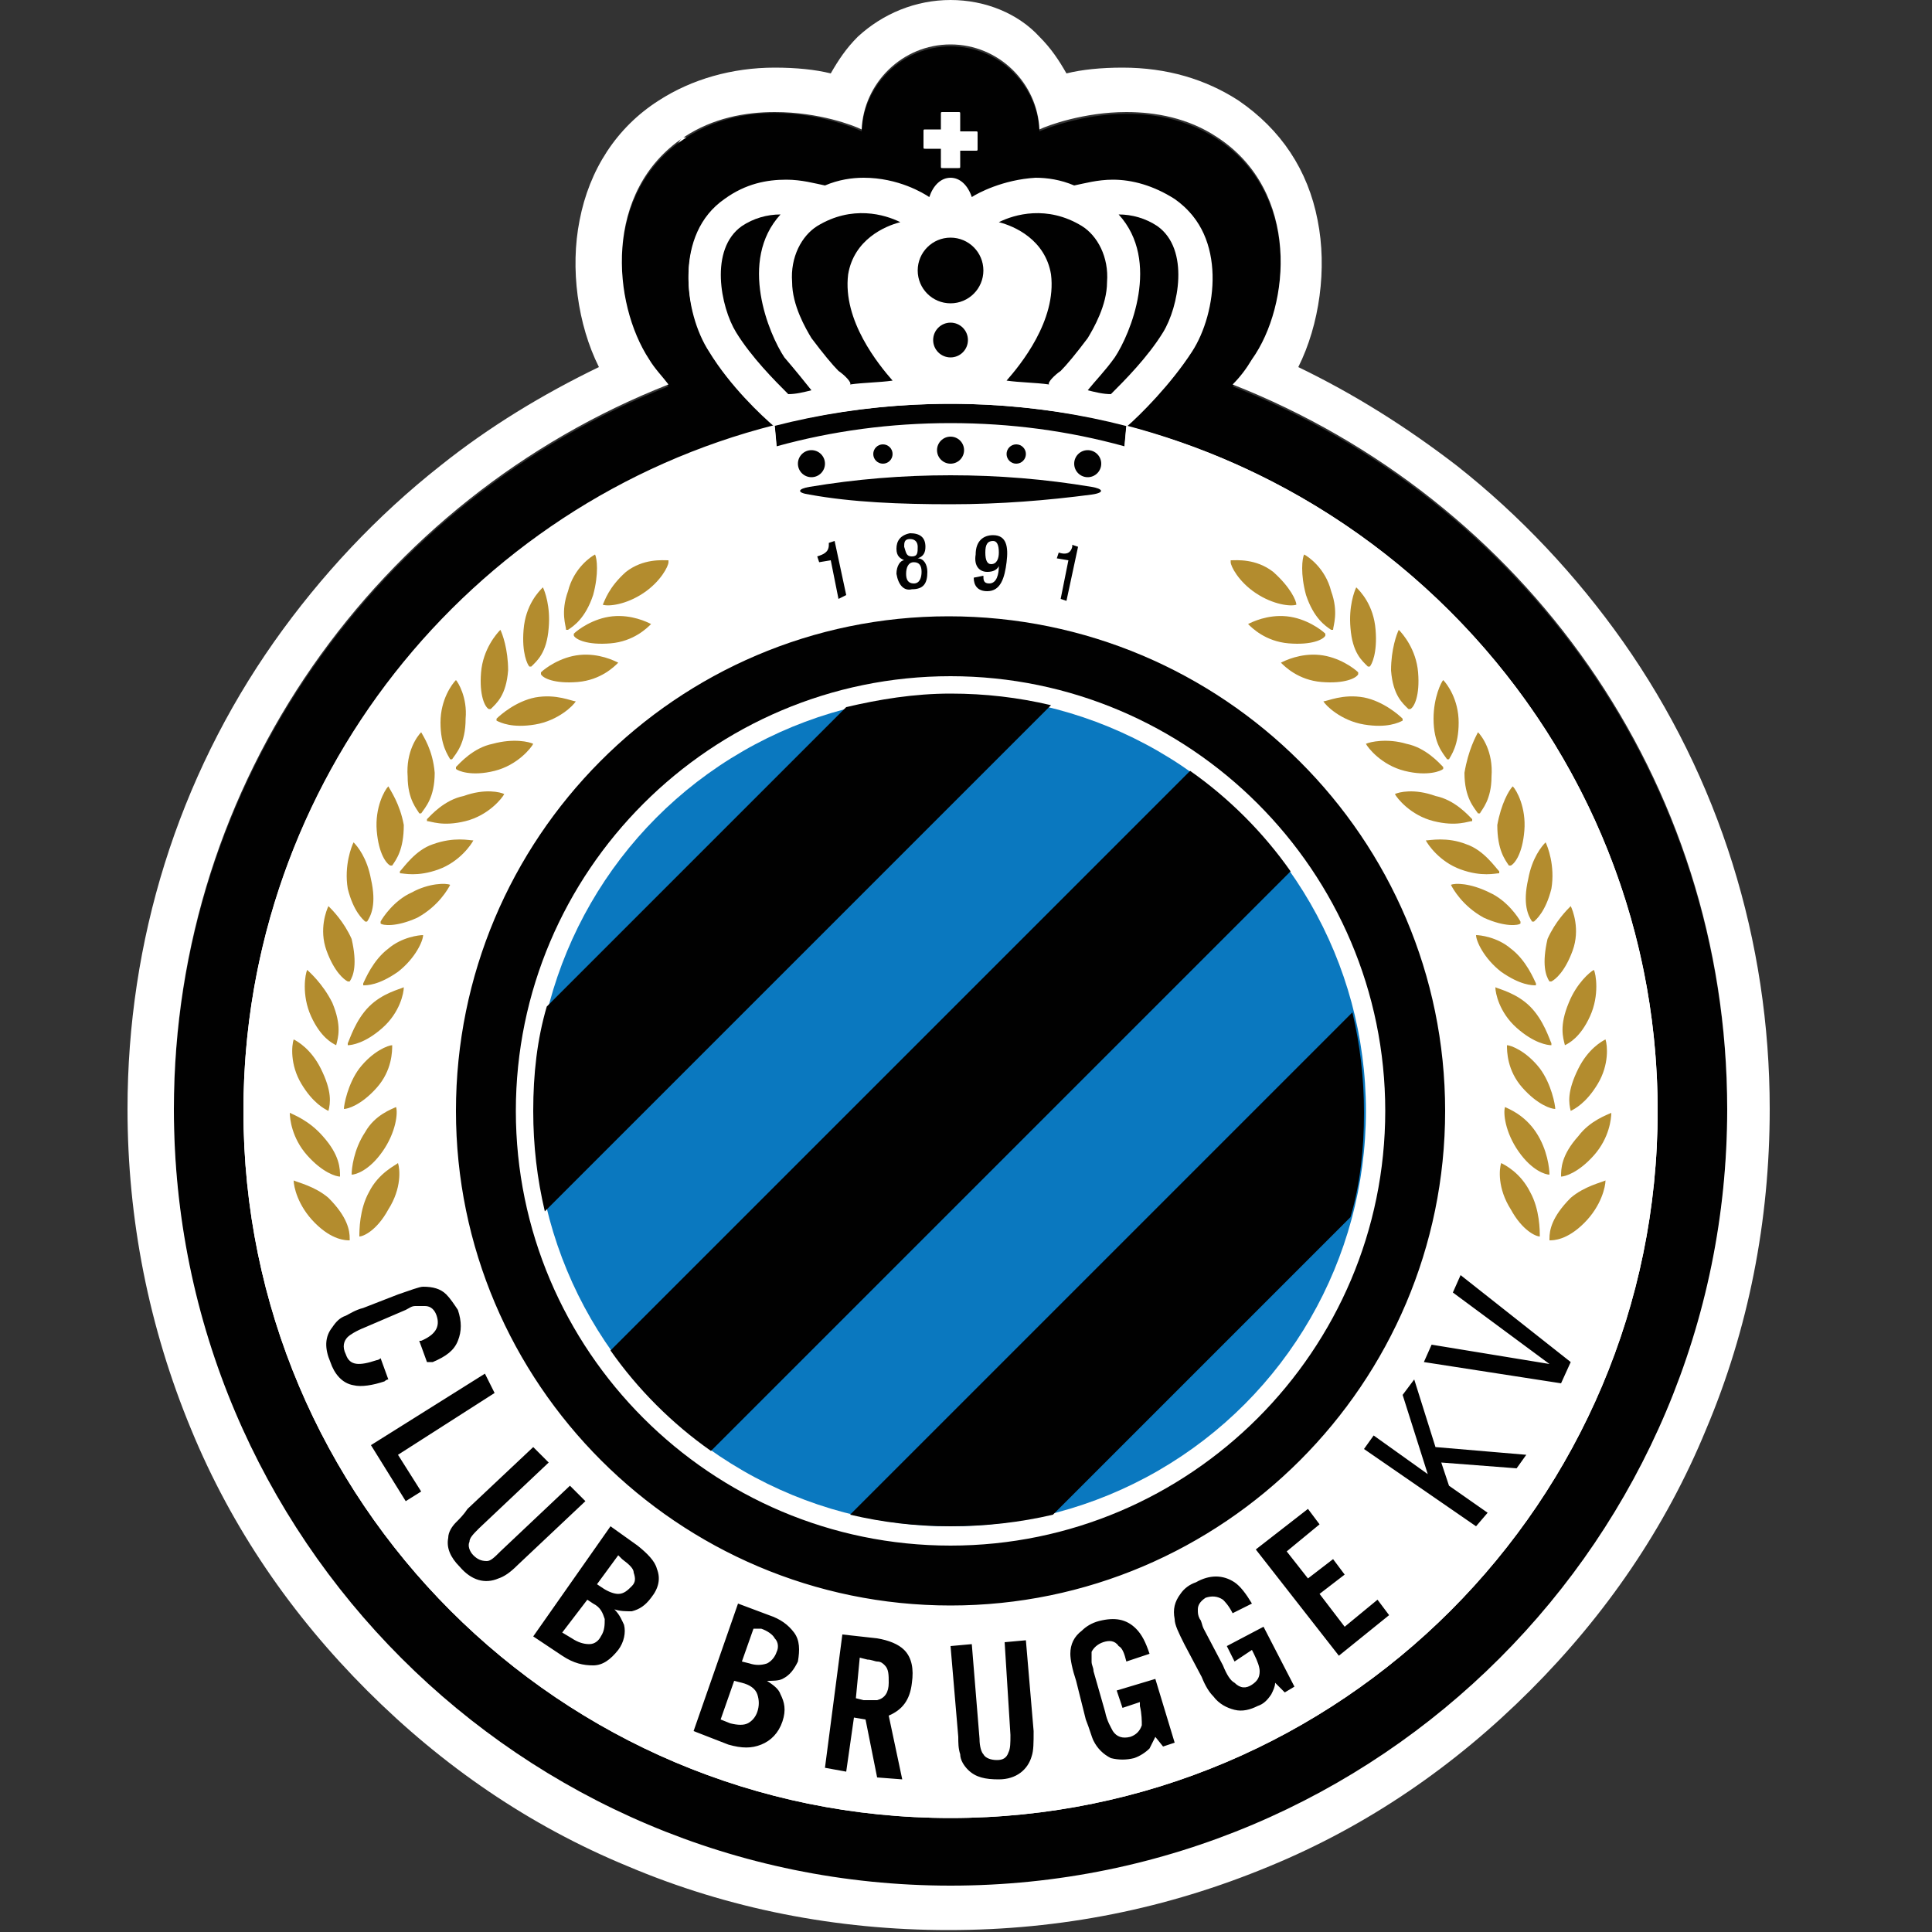 <?xml version="1.0" encoding="UTF-8"?> <svg xmlns="http://www.w3.org/2000/svg" xmlns:xlink="http://www.w3.org/1999/xlink" version="1.0" id="Layer_1" x="0px" y="0px" viewBox="0 0 100 100" xml:space="preserve"><rect x="0" y="0" width="100" height="100" fill="#333333" stroke="none"/> <g> <g id="Layer_5"> <circle id="circle66" fill="#FFFFFF" cx="49.3" cy="57.6" r="37.8"></circle> <path id="path68" fill="#FFFFFF" d="M38.4,24.7L32.9,11l2.4-3.9l17.2,1.5L62.7,11l1.9,3.7 l-4.7,9.9l-21.5,1.5L38.4,24.7z"></path> </g> <g id="_x2014_ÎÓÈ_x5F_1"> <path id="path71" fill="#010101" d="M49.2,97.7c-22.2,0-40.2-18-40.2-40.2 c0-17,10.6-31.6,25.6-37.5l0,0c-0.3-0.4-0.7-0.8-1-1.3c-1.9-2.9-2.4-8.7,1.8-11.5c3.9-2.6,8.6-0.7,9.2-0.4v0 c0.1-2.4,2.1-4.4,4.6-4.4c2.5,0,4.5,2,4.6,4.4v0c0.7-0.3,5.4-2.1,9.2,0.4c4.3,2.8,3.8,8.7,1.8,11.5c-0.3,0.5-0.6,0.9-1,1.3l0,0 c15,5.9,25.6,20.4,25.6,37.5C89.4,79.7,71.4,97.7,49.2,97.7L49.2,97.7z M49.2,94.1c20.2,0,36.6-16.4,36.6-36.6 S69.3,20.9,49.2,20.9c-20.2,0-36.6,16.4-36.6,36.6S29,94.1,49.2,94.1z M49.2,9.3c-0.5,0-0.9,0.4-1.1,1h0c-0.5-0.3-2.7-1.6-5.4-0.6 h0c-1.1-0.3-3.3-0.7-5.2,0.7c-2.6,1.8-2.1,5.8-0.8,7.8c1.1,1.8,2.7,3.3,3.4,3.9l0,0l0.1,1.1c2.9-0.8,5.9-1.2,9-1.2s6.1,0.4,9,1.2 l0.1-1.1l0,0c0.7-0.6,2.3-2.2,3.4-3.9c1.3-2,1.8-6-0.8-7.8c-1.9-1.4-4.1-1-5.2-0.7h0c-2.7-1-4.9,0.3-5.4,0.6h0 C50,9.6,49.6,9.3,49.2,9.3z"></path> <path id="path73" fill="#FFFFFF" d="M49.2,2.3c2.5,0,4.5,2,4.6,4.4v0c0.4-0.2,2.3-0.9,4.5-0.9 c1.5,0,3.2,0.3,4.7,1.3c4.3,2.8,3.8,8.7,1.8,11.5c-0.3,0.5-0.6,0.9-1,1.3l0,0c15,5.9,25.6,20.4,25.6,37.5 c0,22.2-18,40.2-40.2,40.2c-22.2,0-40.2-18-40.2-40.2c0-17,10.6-31.6,25.6-37.5l0,0c-0.3-0.4-0.7-0.8-1-1.3 c-1.9-2.9-2.4-8.7,1.8-11.5c1.5-1,3.2-1.3,4.7-1.3c2.3,0,4.1,0.7,4.5,0.9v0C44.7,4.3,46.7,2.3,49.2,2.3 M50.3,10.2 c-0.2-0.6-0.6-1-1.1-1s-0.9,0.4-1.1,1h0c-0.3-0.2-1.6-1-3.4-1c-0.6,0-1.3,0.1-2,0.4h0c-0.5-0.1-1.2-0.3-2-0.3c-1,0-2.1,0.2-3.2,1 c-2.6,1.8-2.1,5.8-0.8,7.8c1.1,1.8,2.7,3.3,3.4,3.9l0,0c-15.8,4-27.5,18.4-27.5,35.5c0,20.2,16.4,36.6,36.6,36.6 s36.6-16.4,36.6-36.6C85.8,40.4,74,26.1,58.2,22l0,0c0.7-0.6,2.3-2.2,3.4-3.9c1.3-2,1.8-6-0.8-7.8c-1.1-0.7-2.2-1-3.2-1 c-0.8,0-1.5,0.2-2,0.3h0c-0.7-0.3-1.4-0.4-2-0.4C51.9,9.3,50.6,10,50.3,10.2 M49.2,20.9c3.1,0,6.2,0.4,9.1,1.1l-0.1,1.1 c-2.9-0.8-5.9-1.2-9-1.2c-3.1,0-6.1,0.4-9,1.2L40.1,22C43,21.3,46,20.9,49.2,20.9 M49.2,0c-1.8,0-3.5,0.7-4.8,1.9 c-0.6,0.6-1,1.2-1.4,1.9c-0.8-0.2-1.8-0.3-2.9-0.3c-2.2,0-4.3,0.6-6,1.7c-2.2,1.4-3.6,3.6-4.1,6.2c-0.5,2.5-0.1,5.4,1,7.6 c-2.9,1.4-5.7,3.1-8.2,5.1c-3.3,2.6-6.2,5.7-8.6,9.1c-5,7.1-7.6,15.5-7.6,24.2c0,5.7,1.1,11.3,3.3,16.6c2.1,5.1,5.2,9.6,9.1,13.5 c3.9,3.9,8.4,7,13.5,9.1c5.2,2.2,10.8,3.3,16.6,3.3s11.3-1.1,16.6-3.3c5.1-2.1,9.6-5.2,13.5-9.1c3.9-3.9,7-8.4,9.1-13.5 c2.2-5.2,3.3-10.8,3.3-16.6c0-8.7-2.6-17.1-7.6-24.2c-2.4-3.4-5.3-6.5-8.6-9.1c-2.6-2-5.3-3.7-8.2-5.1c1.1-2.2,1.5-5.1,1-7.6 c-0.5-2.6-1.9-4.7-4.1-6.2c-1.7-1.1-3.7-1.7-6-1.7c-1.1,0-2.1,0.1-2.9,0.3c-0.4-0.7-0.8-1.3-1.4-1.9C52.7,0.7,51,0,49.2,0z M49.2,13.5l2.2-1.3h0l0.1,0l0.1,0c0.1-0.1,0.9-0.6,2.1-0.6c0.4,0,0.8,0.1,1.2,0.2l0.1,0l0.1,0h0l0.7,0.2l0.7-0.2 c0.3-0.1,0.8-0.2,1.4-0.2c0.7,0,1.3,0.2,1.8,0.6c1.4,1,0.8,3.6,0.1,4.7c-0.6,1-1.5,2-2.1,2.6c-2.7-0.6-5.6-0.9-8.4-0.9 c-2.8,0-5.6,0.3-8.4,0.9c-0.7-0.7-1.5-1.6-2.1-2.6c-0.7-1.1-1.3-3.7,0.1-4.7c0.5-0.4,1.1-0.6,1.8-0.6c0.6,0,1,0.1,1.4,0.2l0.7,0.2 l0.7-0.2h0l0.1,0l0.1,0c0.4-0.2,0.8-0.2,1.2-0.2c1.1,0,2,0.5,2.1,0.6l0.1,0l0.1,0h0L49.2,13.5L49.2,13.5L49.2,13.5L49.2,13.5 L49.2,13.5z M38.1,26.2l2.7-0.8c2.7-0.7,5.5-1.1,8.3-1.1c2.8,0,5.6,0.4,8.3,1.1l2.7,0.8l0.1-1.1c2.7,0.9,5.2,2.2,7.6,3.7 c3.1,2.1,5.9,4.6,8.2,7.5c2.3,3,4.1,6.2,5.4,9.8c1.3,3.7,1.9,7.5,1.9,11.4c0,18.9-15.4,34.3-34.3,34.3S14.9,76.4,14.9,57.5 c0-3.9,0.7-7.7,1.9-11.4c1.3-3.5,3.1-6.8,5.4-9.8c2.3-2.9,5.1-5.4,8.2-7.5c2.4-1.6,4.9-2.8,7.6-3.7L38.1,26.2z"></path> <path id="path75" fill="#010101" d="M43.4,31L43,29l-0.6,0.1l-0.1-0.3l0,0 c0.3-0.1,0.6-0.2,0.6-0.6l0-0.1l0.3-0.1l0.6,2.8L43.4,31z M46.4,29.7c0-0.4,0.2-0.7,0.4-0.7v0c-0.2-0.1-0.4-0.2-0.4-0.6 c0-0.4,0.2-0.7,0.7-0.8c0.5,0,0.8,0.2,0.8,0.7c0,0.3-0.1,0.5-0.4,0.6v0c0.3,0,0.5,0.3,0.5,0.7c0,0.6-0.2,0.9-0.8,0.9 C46.8,30.6,46.5,30.3,46.4,29.7z M47.2,28.8c0.3,0,0.3-0.2,0.3-0.5c0-0.2-0.1-0.4-0.4-0.4c-0.3,0-0.3,0.2-0.3,0.4 C46.9,28.6,46.9,28.8,47.2,28.8z M47.3,30.2c0.3,0,0.4-0.3,0.4-0.6c0-0.3-0.1-0.5-0.4-0.5c-0.3,0-0.4,0.3-0.4,0.6 C46.9,30,47,30.2,47.3,30.2z M50.9,29.8c0,0.2,0,0.4,0.3,0.4c0.4,0,0.5-0.5,0.5-0.9l0,0c-0.1,0.2-0.3,0.3-0.6,0.3 c-0.4,0-0.7-0.3-0.6-0.9c0-0.7,0.4-1,0.9-1c0.7,0,0.8,0.6,0.7,1.4c-0.1,0.8-0.3,1.5-1,1.5c-0.5,0-0.7-0.3-0.7-0.7L50.9,29.8z M51.4,28c-0.3,0-0.4,0.2-0.4,0.6c0,0.4,0.1,0.6,0.3,0.6c0.3,0,0.4-0.3,0.4-0.6C51.7,28.2,51.6,28,51.4,28L51.4,28z M54.9,31 l0.4-2l-0.6-0.1l0.1-0.3l0,0c0.3,0.1,0.6,0.1,0.7-0.3l0-0.1l0.3,0.1l-0.6,2.8L54.9,31z"></path> <path id="path77" fill="#FFFFFF" d="M49.7,7.8v0.8c0,0.1,0,0.1-0.1,0.1h-0.8 c-0.1,0-0.1,0-0.1-0.1V7.7h-0.8c-0.1,0-0.1,0-0.1-0.1V6.8c0-0.1,0-0.1,0.1-0.1h0.8V5.9c0-0.1,0-0.1,0.1-0.1h0.8 c0.1,0,0.1,0,0.1,0.1v0.9h0.8c0.1,0,0.1,0,0.1,0.1v0.8c0,0.1,0,0.1-0.1,0.1L49.7,7.8L49.7,7.8z"></path> <circle id="circle79" fill="#010101" cx="49.2" cy="14" r="1.7"></circle> <circle id="circle81" fill="#010101" cx="49.2" cy="17.6" r="0.9"></circle> <circle id="circle83" fill="#010101" cx="49.2" cy="23.3" r="0.7"></circle> <circle id="circle85" fill="#010101" cx="42" cy="24" r="0.7"></circle> <path id="path87" fill="#010101" d="M22.1,70.5l-0.4-1.1c0.1,0,0.1,0,0.1,0 c0.7-0.3,1-0.7,0.8-1.3c-0.1-0.3-0.3-0.5-0.6-0.5c-0.2,0-0.3,0-0.5,0c-0.2,0-0.3,0.1-0.5,0.2l-2.1,0.9c-0.5,0.2-0.8,0.4-0.9,0.5 c-0.2,0.2-0.3,0.5-0.1,0.9c0.2,0.6,0.7,0.6,1.6,0.3c0,0,0.1,0,0.2-0.1l0.4,1.1c-0.1,0-0.2,0.1-0.2,0.1c-0.6,0.2-1.2,0.3-1.6,0.2 c-0.6-0.1-1-0.6-1.2-1.2c-0.3-0.7-0.3-1.3,0.1-1.8c0.2-0.3,0.4-0.5,0.7-0.6c0.2-0.1,0.5-0.3,0.9-0.4l1.8-0.7 c0.6-0.2,1.1-0.4,1.3-0.4c0.5,0,0.9,0.1,1.2,0.4c0.2,0.2,0.4,0.5,0.6,0.8c0.2,0.6,0.2,1.1,0,1.6c-0.2,0.5-0.6,0.8-1.3,1.1 C22.3,70.5,22.2,70.5,22.1,70.5L22.1,70.5z M25.6,72.1l-5,3.2l1.2,1.9L21,77.7l-1.8-2.9l5.9-3.7L25.6,72.1z M29.5,76.9l0.8,0.8 L26.8,81c-0.4,0.4-0.7,0.6-1,0.7c-0.7,0.3-1.4,0.1-2-0.6c-0.5-0.5-0.7-1-0.6-1.5c0-0.3,0.2-0.6,0.4-0.8c0.2-0.2,0.4-0.4,0.6-0.7 l3.4-3.2l0.8,0.8l-3.6,3.4c-0.3,0.3-0.5,0.5-0.5,0.7c-0.1,0.2,0,0.5,0.2,0.7c0.2,0.2,0.4,0.3,0.7,0.3c0.2,0,0.4-0.2,0.7-0.5 L29.5,76.9z M27.6,84.7l4-5.7l1.4,1c0.5,0.4,0.9,0.8,1,1.2c0.2,0.5,0.1,1-0.3,1.5c-0.3,0.4-0.6,0.6-1,0.7c-0.3,0-0.6,0-0.9-0.1 c0.3,0.3,0.4,0.6,0.5,0.8c0.1,0.4,0,0.9-0.3,1.3c-0.4,0.5-0.8,0.8-1.3,0.8c-0.5,0-1-0.1-1.6-0.5L27.6,84.7z M29.1,84.5l0.5,0.3 c0.3,0.2,0.6,0.3,0.9,0.3c0.3,0,0.5-0.2,0.6-0.4c0.2-0.3,0.2-0.6,0.2-0.9c-0.1-0.3-0.2-0.6-0.6-0.8l-0.3-0.2L29.1,84.5z M30.9,82 l0.3,0.2c0.3,0.2,0.6,0.3,0.8,0.3c0.3,0,0.5-0.2,0.7-0.4c0.2-0.2,0.2-0.4,0.1-0.7c0-0.2-0.2-0.4-0.6-0.7L32,80.5L30.9,82z M35.9,89.6l2.3-6.6l1.6,0.6c0.6,0.2,1,0.5,1.3,0.9c0.3,0.4,0.3,0.9,0.2,1.5c-0.2,0.4-0.4,0.7-0.8,0.9C40.3,87,40,87,39.7,87 c0.3,0.2,0.6,0.4,0.7,0.7c0.2,0.4,0.3,0.8,0.1,1.4c-0.2,0.6-0.6,1-1.1,1.2c-0.5,0.2-1,0.2-1.7,0L35.9,89.6z M37.3,89l0.5,0.2 c0.4,0.1,0.7,0.1,0.9,0c0.2-0.1,0.4-0.3,0.5-0.6c0.1-0.3,0.1-0.6,0-0.9c-0.1-0.3-0.4-0.5-0.8-0.6L38,87L37.3,89z M38.4,86l0.4,0.1 c0.3,0.1,0.6,0.1,0.9,0c0.2-0.1,0.4-0.3,0.5-0.6c0.1-0.2,0.1-0.5-0.1-0.7c-0.1-0.2-0.4-0.4-0.7-0.5L39,84.3L38.4,86z M44.2,88.9 l-0.4,2.8l-1.1-0.2l0.9-6.9l1.8,0.2c0.6,0.1,1.1,0.3,1.4,0.6c0.4,0.4,0.5,1,0.4,1.7c-0.1,0.9-0.5,1.4-1.2,1.7l0.7,3.3L45.4,92 l-0.6-3L44.2,88.9z M44.3,87.9l0.4,0.1c0.3,0,0.5,0,0.7,0c0.4-0.1,0.6-0.4,0.6-0.9c0-0.4,0-0.7-0.2-0.9c-0.1-0.1-0.2-0.2-0.4-0.2 c-0.1,0-0.3-0.1-0.5-0.1l-0.4-0.1L44.3,87.9z M52,85l1.1-0.1l0.4,4.7c0,0.6,0,1-0.1,1.3c-0.2,0.7-0.8,1.2-1.7,1.2 c-0.7,0-1.2-0.1-1.6-0.5c-0.2-0.2-0.4-0.5-0.4-0.8c-0.1-0.3-0.1-0.6-0.1-0.9l-0.4-4.7l1.1-0.1l0.4,4.9c0,0.4,0.1,0.7,0.2,0.8 c0.1,0.2,0.4,0.3,0.7,0.3c0.3,0,0.5-0.1,0.6-0.4c0.1-0.2,0.1-0.5,0.1-0.9L52,85z M57.8,87.5l2-0.6l1,3.3l-0.6,0.2l-0.4-0.5 c-0.1,0.2-0.2,0.4-0.3,0.6c-0.2,0.2-0.5,0.4-0.8,0.5c-0.4,0.1-0.8,0.1-1.2,0c-0.4-0.2-0.7-0.5-0.9-0.9c-0.1-0.2-0.2-0.6-0.4-1.1 L55.7,87c-0.2-0.6-0.3-1.1-0.3-1.4c0-0.5,0.2-0.9,0.6-1.2c0.2-0.2,0.5-0.4,0.9-0.5c0.8-0.2,1.4-0.1,1.9,0.4 c0.3,0.3,0.5,0.7,0.7,1.3L58.3,86c-0.1-0.4-0.2-0.7-0.4-0.8c-0.2-0.3-0.5-0.3-0.8-0.2c-0.3,0.1-0.5,0.3-0.6,0.5c0,0.2,0,0.3,0,0.5 c0,0.2,0.1,0.3,0.1,0.5l0.6,2.1c0.1,0.5,0.3,0.8,0.4,1c0.2,0.3,0.5,0.4,0.9,0.3c0.3-0.1,0.5-0.3,0.6-0.6c0-0.2,0-0.6-0.1-1 L59,88.1l-0.9,0.3L57.8,87.5z M63.5,85.2l1.9-1l1.6,3.1l-0.5,0.3L66,87.1c0,0.2-0.1,0.4-0.2,0.6c-0.2,0.3-0.4,0.5-0.7,0.6 c-0.4,0.2-0.8,0.3-1.2,0.2c-0.4-0.1-0.8-0.3-1.1-0.7c-0.2-0.2-0.4-0.5-0.6-1l-0.9-1.7c-0.3-0.6-0.5-1-0.5-1.3 c-0.1-0.5,0-0.9,0.3-1.3c0.2-0.3,0.5-0.5,0.8-0.6c0.7-0.4,1.4-0.4,2,0c0.3,0.2,0.6,0.6,0.9,1.1l-1,0.5c-0.2-0.4-0.4-0.6-0.5-0.7 c-0.3-0.2-0.6-0.2-0.9-0.1c-0.3,0.2-0.4,0.4-0.4,0.6c0,0.2,0,0.3,0.1,0.5c0.1,0.1,0.1,0.3,0.2,0.5l1,1.9c0.2,0.5,0.4,0.8,0.6,0.9 c0.3,0.3,0.6,0.3,0.9,0.1c0.3-0.2,0.4-0.4,0.4-0.7c0-0.2-0.1-0.5-0.3-0.9l-0.1-0.2L63.9,86L63.5,85.2z M67.7,78.1l0.6,0.8 l-1.7,1.4l1.1,1.4l1.3-1l0.6,0.8l-1.3,1l1.3,1.7l1.7-1.4l0.6,0.8l-2.6,2.1l-4.3-5.5L67.7,78.1z M70.6,75l0.5-0.7l2.8,2l0,0 l-1.3-4.1l0.6-0.8l1.1,3.5l4.7,0.4L78.5,76l-3.9-0.3l0.4,1.2l2,1.4L76.4,79L70.6,75z M73.7,70.5l0.4-0.9l6.1,1l0,0l-5-3.7l0.4-0.9 l5.7,4.5l-0.5,1.1L73.7,70.5z M49.2,26.1c2.6,0,5-0.2,7.3-0.5c0.7-0.1,0.6-0.3,0-0.4c-2.4-0.4-4.8-0.6-7.3-0.6 c-2.5,0-4.9,0.2-7.3,0.6c-0.6,0.1-0.7,0.3,0,0.4C44.1,26,46.6,26.1,49.2,26.1z M74.8,57.5c0,14.1-11.5,25.6-25.6,25.6 S23.6,71.6,23.6,57.5S35,31.9,49.1,31.9C63.3,31.9,74.8,43.4,74.8,57.5z M49.2,80c12.4,0,22.5-10.1,22.5-22.5S61.6,35,49.2,35 S26.7,45.1,26.7,57.5C26.7,69.9,36.8,80,49.2,80z"></path> <circle id="circle89" fill="#0A78BF" cx="49.2" cy="57.5" r="21.5"></circle> <path id="path91" fill="#010101" d="M54.5,78.4C52.8,78.8,51,79,49.2,79c-1.8,0-3.5-0.2-5.2-0.6 l0,0l26-26l0,0c0.4,1.7,0.6,3.4,0.6,5.2c0,1.9-0.2,3.7-0.7,5.4l0,0L54.5,78.4L54.5,78.4z M36.8,75.1c-2-1.4-3.8-3.2-5.2-5.2l0,0 l30-30l0,0c2,1.4,3.8,3.2,5.2,5.2l0,0L36.8,75.1L36.8,75.1z M28.2,62.7c-0.4-1.7-0.6-3.4-0.6-5.2c0-1.9,0.2-3.7,0.7-5.4h0 l15.5-15.5l0,0c1.7-0.4,3.5-0.7,5.4-0.7c1.8,0,3.5,0.2,5.2,0.6l0,0L28.2,62.7L28.2,62.7z"></path> <circle id="circle93" fill="#010101" cx="45.7" cy="23.5" r="0.5"></circle> <path id="path95" fill="#010101" d="M42,20.2c-0.4,0.1-0.8,0.2-1.2,0.2 c-0.7-0.7-1.9-1.9-2.7-3.2c-0.8-1.3-1.4-4.3,0.3-5.5c0.6-0.4,1.3-0.6,2-0.6v0c-2.2,2.4-0.6,6.2,0.2,7.4 C41.2,19.2,41.6,19.7,42,20.2z"></path> <path id="path97" fill="#010101" d="M43.4,19.2c-0.3-0.3-0.8-0.9-1.4-1.7c-0.3-0.5-1-1.7-1-2.9 c-0.1-1.3,0.5-2.4,1.3-2.9c1.8-1.1,3.5-0.6,4.3-0.2l0,0c-0.8,0.2-2.4,0.9-2.7,2.7c-0.3,2.4,1.6,4.7,2.3,5.5h0 c-0.7,0.1-1.5,0.1-2.2,0.2C44.1,19.8,43.7,19.4,43.4,19.2z"></path> <circle id="circle99" fill="#010101" cx="56.3" cy="24" r="0.7"></circle> <circle id="circle101" fill="#010101" cx="52.6" cy="23.5" r="0.5"></circle> <path id="path103" fill="#010101" d="M56.3,20.2c0.4,0.1,0.8,0.2,1.2,0.2 c0.7-0.7,1.9-1.9,2.7-3.2c0.8-1.3,1.4-4.3-0.3-5.5c-0.6-0.4-1.3-0.6-2-0.6v0c2.2,2.4,0.6,6.2-0.2,7.4 C57.2,19.2,56.7,19.7,56.3,20.2z"></path> <path id="path105" fill="#010101" d="M54.9,19.2c0.3-0.3,0.8-0.9,1.4-1.7c0.3-0.5,1-1.7,1-2.9 c0.1-1.3-0.5-2.4-1.3-2.9c-1.8-1.1-3.5-0.6-4.3-0.2l0,0c0.8,0.2,2.4,0.9,2.7,2.7c0.3,2.4-1.6,4.7-2.3,5.5h0 c0.7,0.1,1.5,0.1,2.2,0.2C54.2,19.8,54.6,19.4,54.9,19.2L54.9,19.2z"></path> <path id="path107" fill="#B38C2E" d="M33.7,32.3C33.8,32.3,33.8,32.3,33.7,32.3 c-0.2,0.2-0.9,0.9-2.1,1c-1.2,0.1-1.8-0.2-1.9-0.4c0,0,0,0,0-0.1c0.2-0.2,1-0.8,2-0.9C32.7,31.8,33.5,32.2,33.7,32.3z M20.6,60.2 C20.7,60.2,20.7,60.2,20.6,60.2c0.1,0.3,0.2,1.3-0.5,2.4c-0.6,1.1-1.3,1.4-1.5,1.4c0,0,0,0,0,0c0-0.3,0-1.4,0.5-2.3 C19.6,60.7,20.5,60.3,20.6,60.2z M15.2,61.1C15.2,61.1,15.2,61.1,15.2,61.1c0,0.3,0.2,1.3,1.1,2.2c0.9,0.9,1.6,0.9,1.8,0.9 c0,0,0,0,0-0.1c0-0.4-0.1-1.1-1.1-2.1C16.3,61.4,15.4,61.2,15.2,61.1L15.2,61.1z M15,57.6C14.9,57.6,14.9,57.6,15,57.6 c0,0.3,0.1,1.3,0.9,2.2c0.8,0.9,1.5,1.1,1.7,1.1c0,0,0,0,0,0c0-0.4,0-1.1-0.9-2.1C16,58,15.2,57.7,15,57.6z M20.5,57.3 C20.5,57.3,20.5,57.3,20.5,57.3c0.1,0.3,0,1.3-0.7,2.3c-0.7,1-1.4,1.2-1.6,1.2c0,0,0,0,0,0c0-0.3,0.1-1.3,0.7-2.2 C19.4,57.7,20.3,57.4,20.5,57.3L20.5,57.3z M20.3,54.1C20.4,54.1,20.4,54.1,20.3,54.1c0,0.3,0,1.3-0.8,2.2 c-0.8,0.9-1.5,1.1-1.7,1.1c0,0,0,0,0,0c0-0.2,0.2-1.3,0.8-2.1C19.3,54.4,20.1,54.1,20.3,54.1L20.3,54.1z M20.9,51.1 C20.9,51.1,20.9,51.2,20.9,51.1c0,0.3-0.2,1.3-1.1,2.1c-0.9,0.8-1.6,0.9-1.8,0.9c0,0,0,0,0-0.1c0.1-0.2,0.4-1.2,1.1-1.9 C19.8,51.4,20.7,51.2,20.9,51.1z M21.9,48.4C21.9,48.4,21.9,48.4,21.9,48.4c0,0.3-0.4,1.2-1.3,1.9c-1,0.7-1.6,0.7-1.8,0.7 c0,0,0,0,0-0.1c0.1-0.2,0.5-1.2,1.3-1.8C20.8,48.5,21.7,48.4,21.9,48.4L21.9,48.4z M23.3,45.8C23.3,45.8,23.3,45.8,23.3,45.8 c-0.1,0.2-0.6,1.1-1.7,1.7c-1.1,0.5-1.8,0.4-1.9,0.3c0,0,0,0,0-0.1c0.1-0.2,0.7-1.1,1.6-1.5C22.2,45.7,23.1,45.7,23.3,45.8z M24.5,43.5C24.6,43.5,24.6,43.5,24.5,43.5c-0.1,0.2-0.7,1.1-1.8,1.5c-1.1,0.4-1.8,0.2-2,0.2c0,0,0,0,0-0.1 c0.2-0.2,0.8-1.1,1.7-1.4C23.5,43.3,24.3,43.5,24.5,43.5L24.5,43.5z M26.1,41.1C26.2,41.1,26.2,41.1,26.1,41.1 c-0.1,0.2-0.8,1.1-2,1.4c-1.2,0.3-1.8,0-2,0c0,0,0,0,0-0.1c0.2-0.2,0.9-1,1.9-1.2C25.1,40.8,25.9,41,26.1,41.1z M27.6,38.5 C27.7,38.5,27.7,38.5,27.6,38.5c-0.1,0.2-0.8,1.1-2,1.4c-1.2,0.3-1.9,0-2-0.1c0,0,0,0,0-0.1c0.2-0.2,0.9-1,1.9-1.2 C26.6,38.2,27.4,38.4,27.6,38.5z M29.8,36.3C29.8,36.3,29.8,36.4,29.8,36.3c-0.1,0.2-0.9,1-2.1,1.2c-1.2,0.2-1.8-0.1-2-0.2 c0,0,0,0,0-0.1c0.2-0.2,1-0.9,2-1.1C28.8,35.9,29.6,36.3,29.8,36.3z M32,34.3C32,34.3,32,34.3,32,34.3c-0.2,0.2-0.9,0.9-2.1,1 c-1.2,0.1-1.8-0.2-1.9-0.4c0,0,0,0,0-0.1c0.2-0.2,1-0.8,2-0.9C31,33.8,31.8,34.2,32,34.3z M31.2,31.3 C31.2,31.4,31.2,31.4,31.2,31.3c0.3,0.1,1.2,0,2.1-0.6c0.9-0.6,1.3-1.4,1.3-1.6c0,0,0,0,0-0.1c-0.3,0-1.3-0.1-2.2,0.6 C31.5,30.4,31.3,31.1,31.2,31.3L31.2,31.3z M15.2,53.8C15.2,53.8,15.2,53.8,15.2,53.8c-0.1,0.3-0.2,1.3,0.4,2.3 c0.6,1,1.2,1.3,1.4,1.4c0,0,0,0,0,0c0.1-0.4,0.2-1-0.4-2.2C16.1,54.3,15.4,53.9,15.2,53.8L15.2,53.8z M15.9,50.2 C15.8,50.2,15.8,50.2,15.9,50.2c-0.1,0.2-0.3,1.3,0.2,2.4c0.5,1.1,1.1,1.4,1.3,1.5c0,0,0,0,0,0c0.1-0.4,0.3-1-0.2-2.2 C16.7,50.9,16,50.3,15.9,50.2z M17,46.9C17,46.9,17,46.9,17,46.9c-0.1,0.2-0.5,1.2-0.1,2.3c0.4,1.1,0.9,1.5,1.1,1.6c0,0,0,0,0.1,0 c0.2-0.3,0.4-0.9,0.1-2.2C17.8,47.7,17.2,47.1,17,46.9z M18.3,43.6C18.3,43.6,18.3,43.6,18.3,43.6c-0.1,0.2-0.5,1.2-0.3,2.4 c0.3,1.2,0.8,1.6,0.9,1.7c0,0,0,0,0.1,0c0.2-0.3,0.5-0.9,0.2-2.2C19,44.4,18.5,43.8,18.3,43.6z M20.1,40.7 C20.1,40.7,20,40.7,20.1,40.7c-0.2,0.2-0.7,1.1-0.6,2.3c0.1,1.2,0.5,1.7,0.7,1.8c0,0,0,0,0.1,0c0.2-0.3,0.6-0.8,0.6-2.1 C20.7,41.6,20.2,40.9,20.1,40.7L20.1,40.7z M21.8,37.9C21.8,37.9,21.8,37.9,21.8,37.9c-0.2,0.2-0.8,1-0.7,2.3 c0,1.2,0.5,1.7,0.6,1.9c0,0,0,0,0.1,0c0.2-0.3,0.7-0.8,0.7-2.1C22.4,38.8,21.9,38.1,21.8,37.9z M23.6,35.2 C23.6,35.1,23.6,35.1,23.6,35.2c-0.2,0.2-0.8,1-0.8,2.2c0,1.2,0.4,1.7,0.5,1.9c0,0,0,0,0.1,0c0.2-0.3,0.7-0.8,0.7-2.1 C24.2,36.1,23.7,35.3,23.6,35.2z M25.9,32.6C25.9,32.6,25.9,32.6,25.9,32.6c-0.2,0.2-0.9,1-1,2.2c-0.1,1.2,0.2,1.8,0.4,1.9 c0,0,0,0,0.1,0c0.3-0.3,0.8-0.7,0.9-2C26.3,33.6,26,32.8,25.9,32.6z M28.1,30.4C28.1,30.4,28,30.4,28.1,30.4 c-0.2,0.2-0.9,0.9-1,2.2c-0.1,1.2,0.2,1.8,0.3,1.9c0,0,0,0,0.1,0c0.3-0.3,0.8-0.7,0.9-2C28.5,31.4,28.2,30.6,28.1,30.4z M30.8,28.7C30.8,28.6,30.8,28.6,30.8,28.7c-0.2,0.1-1.1,0.7-1.4,1.9c-0.4,1.1-0.1,1.8-0.1,2c0,0,0,0,0.1,0 c0.3-0.2,0.9-0.6,1.3-1.8C31,29.7,30.9,28.9,30.8,28.7z M64.6,32.3C64.6,32.3,64.6,32.3,64.6,32.3c0.2,0.2,0.9,0.9,2.1,1 c1.2,0.1,1.8-0.2,1.9-0.4c0,0,0,0,0-0.1c-0.2-0.2-1-0.8-2-0.9C65.6,31.8,64.8,32.2,64.6,32.3z M77.7,60.2 C77.6,60.2,77.6,60.2,77.7,60.2c-0.1,0.3-0.2,1.3,0.5,2.4c0.6,1.1,1.3,1.4,1.5,1.4c0,0,0,0,0,0c0-0.3,0-1.4-0.5-2.3 C78.7,60.7,77.9,60.3,77.7,60.2L77.7,60.2z M83.1,61.1C83.1,61.1,83.1,61.1,83.1,61.1c0,0.3-0.2,1.3-1.1,2.2 c-0.9,0.9-1.6,0.9-1.8,0.9c0,0,0,0,0-0.1c0-0.4,0.1-1.1,1.1-2.1C82,61.4,82.9,61.2,83.1,61.1L83.1,61.1z M83.4,57.6 C83.4,57.6,83.4,57.6,83.4,57.6c0,0.3-0.1,1.3-0.9,2.2c-0.8,0.9-1.5,1.1-1.7,1.1c0,0,0,0,0,0c0-0.4,0-1.1,0.9-2.1 C82.3,58,83.2,57.7,83.4,57.6L83.4,57.6z M77.9,57.3C77.8,57.3,77.8,57.3,77.9,57.3c-0.1,0.3,0,1.3,0.7,2.3c0.7,1,1.4,1.2,1.6,1.2 c0,0,0,0,0,0c0-0.3-0.1-1.3-0.7-2.2C78.9,57.7,78.1,57.4,77.9,57.3L77.9,57.3z M78,54.1C77.9,54.1,77.9,54.1,78,54.1 c0,0.3,0,1.3,0.8,2.2c0.8,0.9,1.5,1.1,1.7,1.1c0,0,0,0,0,0c0-0.2-0.2-1.3-0.8-2.1C79,54.4,78.2,54.1,78,54.1L78,54.1z M77.4,51.1 C77.4,51.1,77.4,51.2,77.4,51.1c0,0.3,0.2,1.3,1.1,2.1c0.9,0.8,1.6,0.9,1.8,0.9c0,0,0,0,0-0.1c-0.1-0.2-0.4-1.2-1.1-1.9 C78.5,51.4,77.6,51.2,77.4,51.1L77.4,51.1z M76.4,48.4C76.4,48.4,76.4,48.4,76.4,48.4c0,0.3,0.4,1.2,1.3,1.9 c1,0.7,1.6,0.7,1.8,0.7c0,0,0,0,0-0.1c-0.1-0.2-0.5-1.2-1.3-1.8C77.5,48.5,76.6,48.4,76.4,48.4L76.4,48.4z M75.1,45.8 C75,45.8,75,45.8,75.1,45.8c0.1,0.2,0.6,1.1,1.7,1.7c1.1,0.5,1.8,0.4,1.9,0.3c0,0,0,0,0-0.1c-0.1-0.2-0.7-1.1-1.6-1.5 C76.1,45.7,75.3,45.7,75.1,45.8z M73.8,43.5C73.7,43.5,73.7,43.5,73.8,43.5c0.1,0.2,0.7,1.1,1.8,1.5c1.1,0.4,1.8,0.2,2,0.2 c0,0,0,0,0-0.1c-0.2-0.2-0.8-1.1-1.7-1.4C74.9,43.3,74,43.5,73.8,43.5L73.8,43.5z M72.2,41.1C72.1,41.1,72.1,41.1,72.2,41.1 c0.1,0.2,0.8,1.1,2,1.4c1.2,0.3,1.8,0,2,0c0,0,0,0,0-0.1c-0.2-0.2-0.9-1-1.9-1.2C73.2,40.8,72.4,41,72.2,41.1z M70.7,38.5 C70.6,38.5,70.6,38.5,70.7,38.5c0.1,0.2,0.8,1.1,2,1.4c1.2,0.3,1.9,0,2-0.1c0,0,0,0,0-0.1c-0.2-0.2-0.9-1-1.9-1.2 C71.8,38.2,70.9,38.4,70.7,38.5L70.7,38.5z M68.5,36.3C68.5,36.3,68.5,36.4,68.5,36.3c0.1,0.2,0.9,1,2.1,1.2 c1.2,0.2,1.8-0.1,2-0.2c0,0,0,0,0-0.1c-0.2-0.2-1-0.9-2-1.1C69.5,35.9,68.7,36.3,68.5,36.3z M66.3,34.3 C66.3,34.3,66.3,34.3,66.3,34.3c0.2,0.2,0.9,0.9,2.1,1c1.2,0.1,1.8-0.2,1.9-0.4c0,0,0,0,0-0.1c-0.2-0.2-1-0.8-2-0.9 C67.3,33.8,66.5,34.2,66.3,34.3z M67.1,31.3C67.1,31.4,67.1,31.4,67.1,31.3c-0.3,0.1-1.2,0-2.1-0.6c-0.9-0.6-1.3-1.4-1.3-1.6 c0,0,0,0,0-0.1c0.3,0,1.3-0.1,2.2,0.6C66.8,30.4,67.1,31.1,67.1,31.3L67.1,31.3z M83.1,53.8C83.1,53.8,83.2,53.8,83.1,53.8 c0.1,0.3,0.2,1.3-0.4,2.3c-0.6,1-1.2,1.3-1.4,1.4c0,0,0,0,0,0c-0.1-0.4-0.2-1,0.4-2.2C82.2,54.3,82.9,53.9,83.1,53.8L83.1,53.8z M82.5,50.2C82.5,50.2,82.5,50.2,82.5,50.2c0.1,0.2,0.3,1.3-0.2,2.4c-0.5,1.1-1.1,1.4-1.3,1.5c0,0,0,0,0,0c-0.1-0.4-0.3-1,0.2-2.2 C81.6,50.9,82.3,50.3,82.5,50.2z M81.3,46.9C81.3,46.9,81.3,46.9,81.3,46.9c0.1,0.2,0.5,1.2,0.1,2.3c-0.4,1.1-0.9,1.5-1.1,1.6 c0,0,0,0-0.1,0c-0.2-0.3-0.4-0.9-0.1-2.2C80.5,47.7,81.1,47.1,81.3,46.9z M80,43.6C80,43.6,80,43.6,80,43.6 c0.1,0.2,0.5,1.2,0.3,2.4c-0.3,1.2-0.8,1.6-0.9,1.7c0,0,0,0-0.1,0c-0.2-0.3-0.5-0.9-0.2-2.2C79.3,44.4,79.8,43.8,80,43.6z M78.3,40.7C78.3,40.7,78.3,40.7,78.3,40.7c0.2,0.2,0.7,1.1,0.6,2.3c-0.1,1.2-0.5,1.7-0.7,1.8c0,0,0,0-0.1,0 c-0.2-0.3-0.6-0.8-0.6-2.1C77.7,41.6,78.1,40.9,78.3,40.7L78.3,40.7z M76.5,37.9C76.5,37.9,76.5,37.9,76.5,37.9 c0.2,0.2,0.8,1,0.7,2.3c0,1.2-0.5,1.7-0.6,1.9c0,0,0,0-0.1,0c-0.2-0.3-0.7-0.8-0.7-2.1C76,38.8,76.4,38.1,76.5,37.9L76.5,37.9z M74.7,35.2C74.7,35.1,74.7,35.1,74.7,35.2c0.2,0.2,0.8,1,0.8,2.2c0,1.2-0.4,1.7-0.5,1.9c0,0,0,0-0.1,0c-0.2-0.3-0.7-0.8-0.7-2.1 C74.2,36.1,74.6,35.3,74.7,35.2z M72.4,32.6C72.5,32.6,72.5,32.6,72.4,32.6c0.2,0.2,0.9,1,1,2.2c0.1,1.2-0.2,1.8-0.4,1.9 c0,0,0,0-0.1,0c-0.3-0.3-0.8-0.7-0.9-2C72,33.6,72.3,32.8,72.4,32.6L72.4,32.6z M70.2,30.4C70.3,30.4,70.3,30.4,70.2,30.4 c0.2,0.2,0.9,0.9,1,2.2c0.1,1.2-0.2,1.8-0.3,1.9c0,0,0,0-0.1,0c-0.3-0.3-0.8-0.7-0.9-2C69.8,31.4,70.1,30.6,70.2,30.4L70.2,30.4z M67.5,28.7C67.5,28.6,67.5,28.6,67.5,28.7c0.2,0.1,1.1,0.7,1.4,1.9c0.4,1.1,0.1,1.8,0.1,2c0,0,0,0-0.1,0 c-0.3-0.2-0.9-0.6-1.3-1.8C67.3,29.7,67.4,28.9,67.5,28.7z"></path> </g> </g> </svg> 